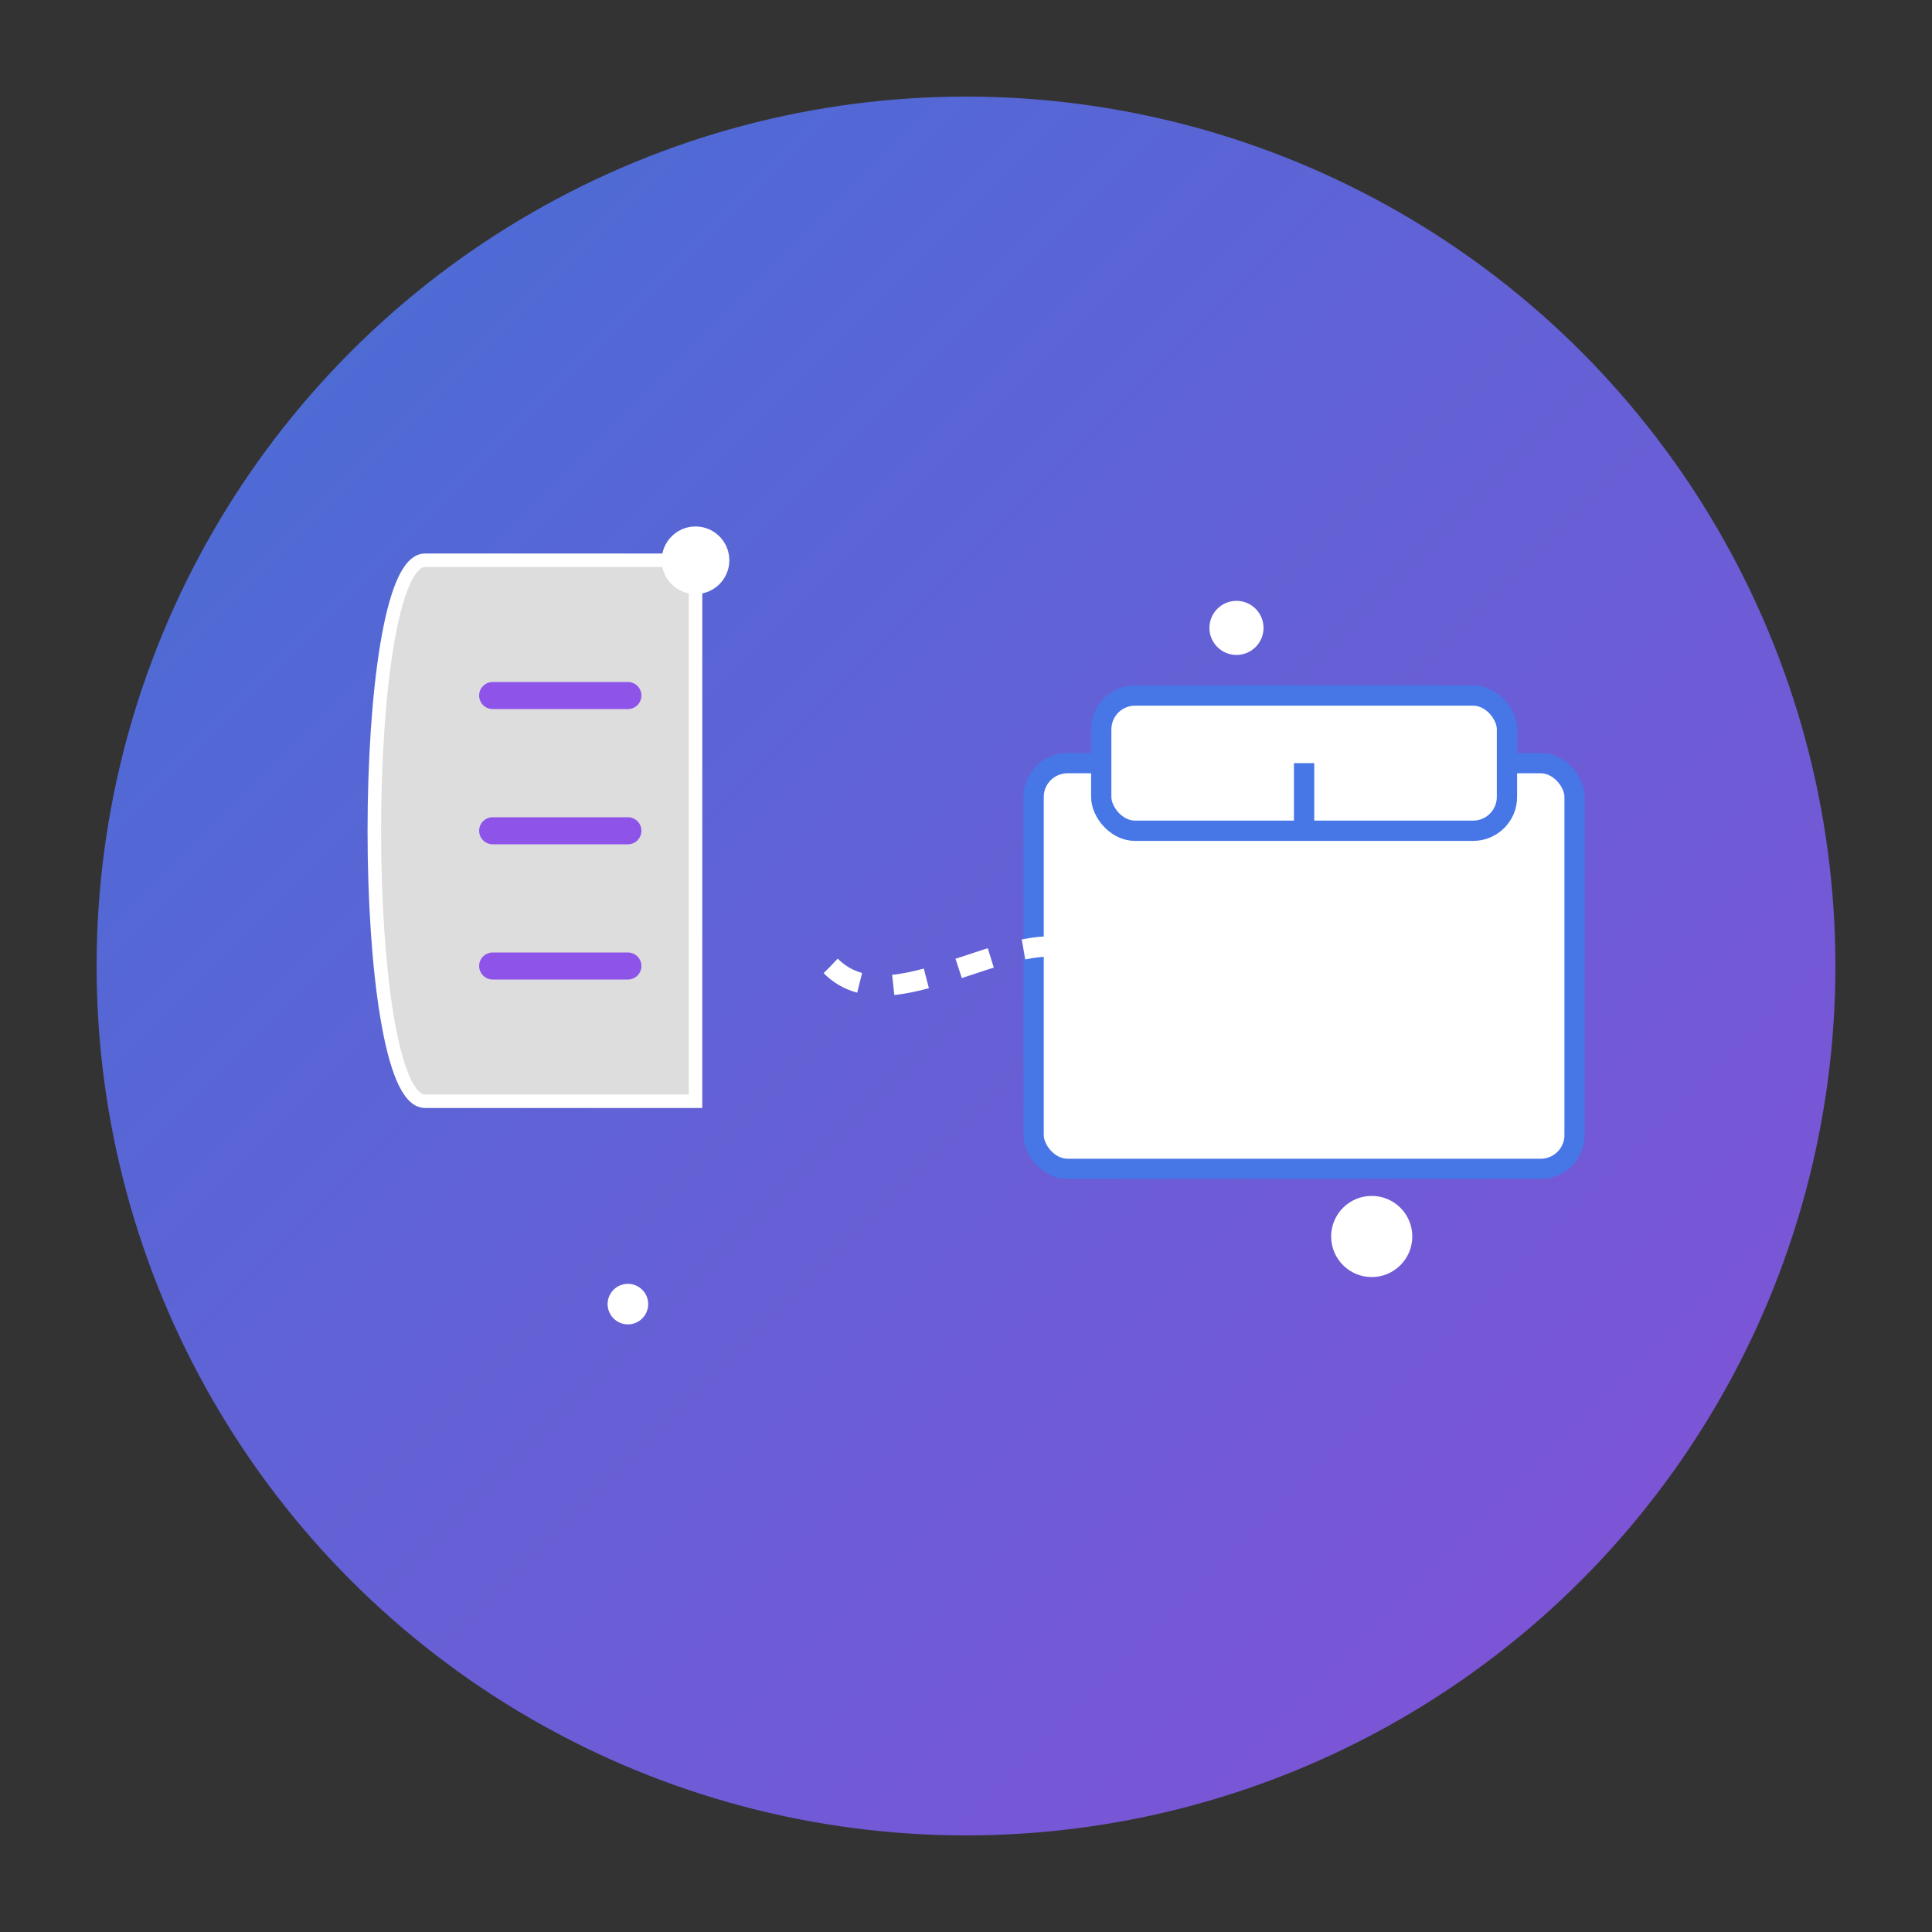 <?xml version="1.0" encoding="UTF-8"?>
<svg width="200px" height="200px" viewBox="0 0 200 200" xmlns="http://www.w3.org/2000/svg">
  <rect x="0" y="0" width="200" height="200" fill="#333333" stroke="none"/>
  <defs>
    <linearGradient id="bgGradient" x1="0%" y1="0%" x2="100%" y2="100%">
      <stop offset="0%" stop-color="#4776E6"/>
      <stop offset="100%" stop-color="#8E54E9"/>
    </linearGradient>
  </defs>
  
  <!-- 背景圆 -->
  <circle cx="100" cy="100" r="90" fill="url(#bgGradient)" opacity="0.9"/>
  
  <!-- 学业事业图标 - 书本和公文包组合 -->
  <g transform="translate(100, 100) scale(0.7)">
    <!-- 书本 - 代表学业 -->
    <g transform="translate(-60, -20)">
      <path d="M-20,-40 L20,-40 L20,40 L-20,40 Z" fill="#FFF" opacity="0.9"/>
      <path d="M-20,-40 L20,-40 L20,40 L-20,40 C-30,40 -30,-40 -20,-40 Z" fill="#DDD" stroke="#FFF" stroke-width="2"/>
      <line x1="-10" y1="-20" x2="10" y2="-20" stroke="#8E54E9" stroke-width="4" stroke-linecap="round"/>
      <line x1="-10" y1="0" x2="10" y2="0" stroke="#8E54E9" stroke-width="4" stroke-linecap="round"/>
      <line x1="-10" y1="20" x2="10" y2="20" stroke="#8E54E9" stroke-width="4" stroke-linecap="round"/>
    </g>
    
    <!-- 公文包 - 代表事业 -->
    <g transform="translate(50, 0)">
      <rect x="-40" y="-30" width="80" height="60" rx="5" fill="#FFF" stroke="#4776E6" stroke-width="3"/>
      <rect x="-30" y="-40" width="60" height="20" rx="5" fill="#FFF" stroke="#4776E6" stroke-width="3"/>
      <line x1="0" y1="-30" x2="0" y2="-20" stroke="#4776E6" stroke-width="3"/>
    </g>
    
    <!-- 连接线 - 表示学业到事业的转变 -->
    <path d="M-20,0 C-10,10 10,-10 20,0" stroke="#FFF" stroke-width="3" fill="none" stroke-dasharray="5,5"/>
    
    <!-- 装饰星星 - 代表成就 -->
    <g fill="#FFF">
      <circle cx="-40" cy="-60" r="5"/>
      <circle cx="40" cy="-50" r="4"/>
      <circle cx="60" cy="40" r="6"/>
      <circle cx="-50" cy="50" r="3"/>
    </g>
  </g>
</svg> 